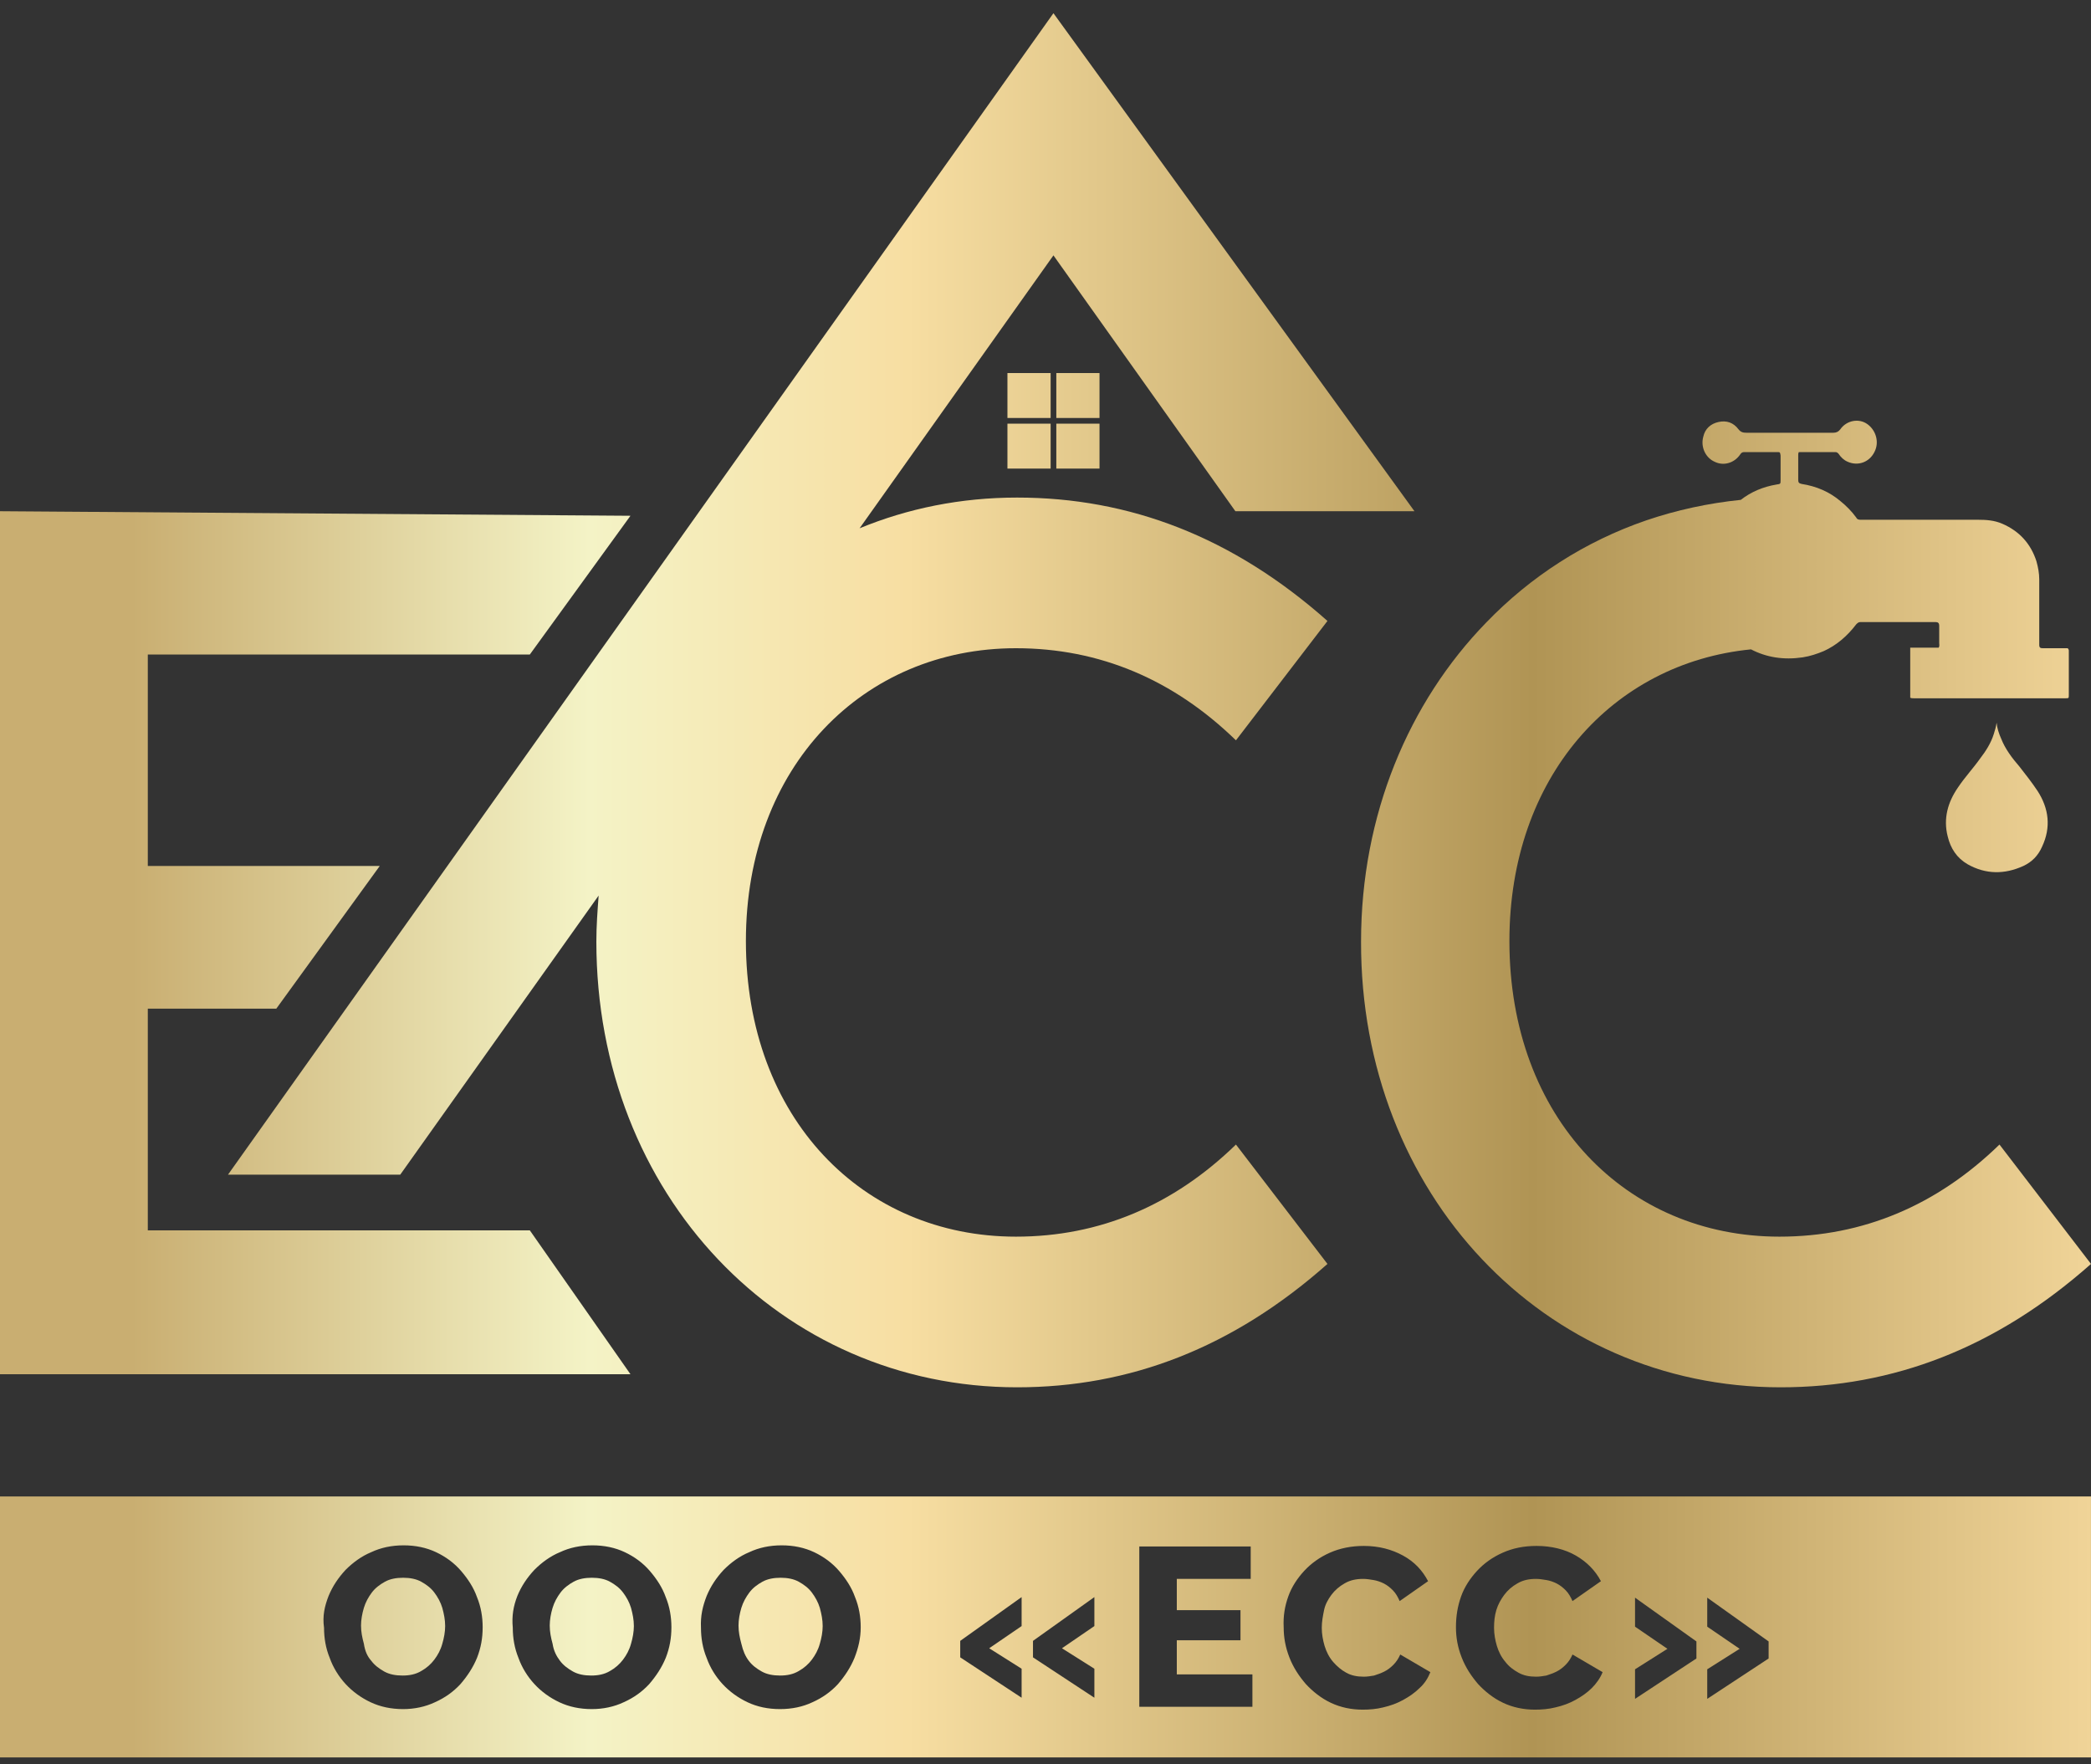 <?xml version="1.0" encoding="UTF-8"?> <svg xmlns="http://www.w3.org/2000/svg" width="64" height="54" viewBox="0 0 64 54" fill="none"><rect x="0" y="0" width="64" height="54" fill="#333333" stroke="none"/> <path d="M11.363 50.831C11.467 50.97 11.607 51.074 11.763 51.161C11.92 51.248 12.111 51.283 12.32 51.283C12.529 51.283 12.72 51.248 12.894 51.144C13.051 51.057 13.19 50.935 13.294 50.796C13.399 50.657 13.486 50.5 13.538 50.309C13.59 50.135 13.625 49.943 13.625 49.769C13.625 49.578 13.59 49.404 13.538 49.212C13.486 49.038 13.399 48.882 13.294 48.743C13.19 48.603 13.051 48.499 12.894 48.412C12.738 48.325 12.546 48.29 12.337 48.29C12.129 48.29 11.937 48.325 11.781 48.412C11.624 48.499 11.485 48.603 11.38 48.743C11.276 48.882 11.189 49.038 11.137 49.212C11.085 49.386 11.05 49.578 11.05 49.752C11.05 49.943 11.085 50.117 11.137 50.309C11.172 50.535 11.241 50.692 11.363 50.831Z" fill="url(#paint0_linear_266_66)"></path> <path d="M-6.10352e-05 53.789H63.999V45.802H-6.10352e-05V53.789ZM52.254 51.092L53.246 50.465L52.254 49.787V48.899L54.133 50.239V50.761L52.254 51.997V51.092ZM50.044 51.092L51.036 50.465L50.044 49.787V48.899L51.923 50.239V50.761L50.044 51.997V51.092ZM44.719 48.864C44.824 48.569 44.998 48.308 45.207 48.081C45.415 47.855 45.676 47.664 45.99 47.525C46.303 47.386 46.633 47.316 47.034 47.316C47.486 47.316 47.904 47.42 48.234 47.612C48.565 47.803 48.826 48.064 49 48.395L48.13 49.004C48.078 48.882 48.008 48.76 47.921 48.673C47.834 48.586 47.747 48.517 47.643 48.464C47.538 48.412 47.434 48.377 47.33 48.36C47.225 48.343 47.121 48.325 47.016 48.325C46.807 48.325 46.616 48.36 46.442 48.464C46.285 48.551 46.146 48.673 46.042 48.812C45.938 48.952 45.85 49.108 45.798 49.282C45.746 49.456 45.729 49.63 45.729 49.822C45.729 50.013 45.764 50.204 45.816 50.378C45.868 50.552 45.955 50.726 46.077 50.866C46.181 51.005 46.32 51.109 46.477 51.196C46.633 51.283 46.807 51.318 47.016 51.318C47.121 51.318 47.225 51.301 47.33 51.283C47.434 51.248 47.538 51.214 47.643 51.161C47.747 51.109 47.834 51.04 47.921 50.953C48.008 50.866 48.078 50.761 48.13 50.639L49.052 51.179C48.983 51.353 48.861 51.527 48.721 51.666C48.582 51.805 48.408 51.927 48.217 52.031C48.026 52.136 47.834 52.205 47.608 52.258C47.399 52.31 47.19 52.327 46.981 52.327C46.633 52.327 46.303 52.258 46.007 52.118C45.711 51.979 45.45 51.77 45.241 51.544C45.033 51.301 44.859 51.04 44.737 50.726C44.615 50.413 44.563 50.117 44.563 49.804C44.563 49.456 44.615 49.16 44.719 48.864ZM39.43 48.864C39.534 48.569 39.708 48.308 39.917 48.081C40.126 47.855 40.387 47.664 40.7 47.525C41.013 47.386 41.361 47.316 41.744 47.316C42.196 47.316 42.596 47.42 42.945 47.612C43.293 47.803 43.536 48.064 43.71 48.395L42.84 49.004C42.788 48.882 42.718 48.76 42.631 48.673C42.544 48.586 42.457 48.517 42.353 48.464C42.248 48.412 42.144 48.377 42.04 48.36C41.935 48.343 41.831 48.325 41.727 48.325C41.518 48.325 41.326 48.36 41.152 48.464C40.996 48.551 40.856 48.673 40.752 48.812C40.648 48.952 40.561 49.108 40.526 49.282C40.491 49.456 40.456 49.63 40.456 49.822C40.456 50.013 40.491 50.204 40.543 50.378C40.596 50.552 40.682 50.726 40.804 50.866C40.926 51.005 41.048 51.109 41.205 51.196C41.361 51.283 41.535 51.318 41.744 51.318C41.848 51.318 41.953 51.301 42.057 51.283C42.161 51.248 42.266 51.214 42.37 51.161C42.475 51.109 42.562 51.04 42.649 50.953C42.736 50.866 42.805 50.761 42.858 50.639L43.78 51.179C43.71 51.353 43.606 51.527 43.449 51.666C43.31 51.805 43.136 51.927 42.945 52.031C42.753 52.136 42.562 52.205 42.336 52.258C42.127 52.31 41.918 52.327 41.709 52.327C41.361 52.327 41.031 52.258 40.735 52.118C40.439 51.979 40.178 51.77 39.969 51.544C39.76 51.301 39.586 51.04 39.464 50.726C39.343 50.413 39.29 50.117 39.29 49.804C39.273 49.456 39.325 49.16 39.43 48.864ZM34.888 47.333H38.281V48.325H36.019V49.282H37.968V50.204H36.019V51.248H38.333V52.24H34.871V47.333H34.888ZM31.617 50.222L33.496 48.882V49.769L32.504 50.448L33.496 51.074V51.962L31.617 50.726V50.222ZM29.39 50.222L31.269 48.882V49.769L30.277 50.448L31.269 51.074V51.962L29.39 50.726V50.222ZM21.629 48.847C21.751 48.551 21.925 48.29 22.151 48.047C22.377 47.821 22.638 47.629 22.934 47.507C23.23 47.368 23.56 47.298 23.926 47.298C24.291 47.298 24.622 47.368 24.918 47.507C25.213 47.647 25.474 47.838 25.683 48.081C25.892 48.325 26.066 48.586 26.17 48.882C26.292 49.178 26.344 49.491 26.344 49.804C26.344 50.135 26.275 50.431 26.153 50.744C26.031 51.04 25.857 51.301 25.648 51.544C25.44 51.77 25.179 51.962 24.865 52.101C24.57 52.24 24.239 52.31 23.873 52.31C23.508 52.31 23.177 52.24 22.882 52.101C22.586 51.962 22.325 51.77 22.116 51.544C21.907 51.318 21.733 51.04 21.629 50.744C21.507 50.448 21.455 50.135 21.455 49.822C21.437 49.456 21.507 49.16 21.629 48.847ZM15.835 48.847C15.956 48.551 16.13 48.29 16.357 48.047C16.583 47.821 16.844 47.629 17.14 47.507C17.435 47.368 17.766 47.298 18.131 47.298C18.497 47.298 18.827 47.368 19.123 47.507C19.419 47.647 19.68 47.838 19.889 48.081C20.098 48.325 20.272 48.586 20.376 48.882C20.498 49.178 20.55 49.491 20.55 49.804C20.55 50.135 20.498 50.431 20.376 50.744C20.254 51.04 20.08 51.301 19.871 51.544C19.663 51.77 19.402 51.962 19.088 52.101C18.793 52.24 18.462 52.31 18.114 52.31C17.748 52.31 17.418 52.24 17.122 52.101C16.826 51.962 16.565 51.77 16.357 51.544C16.148 51.318 15.974 51.04 15.869 50.744C15.748 50.448 15.695 50.135 15.695 49.822C15.661 49.456 15.713 49.16 15.835 48.847ZM10.057 48.847C10.179 48.551 10.353 48.29 10.579 48.047C10.806 47.821 11.067 47.629 11.363 47.507C11.658 47.368 11.989 47.298 12.354 47.298C12.72 47.298 13.05 47.368 13.346 47.507C13.642 47.647 13.903 47.838 14.112 48.081C14.321 48.325 14.495 48.586 14.599 48.882C14.721 49.178 14.773 49.491 14.773 49.804C14.773 50.135 14.721 50.431 14.599 50.744C14.477 51.04 14.303 51.301 14.094 51.544C13.886 51.77 13.625 51.962 13.311 52.101C13.016 52.24 12.685 52.31 12.337 52.31C11.972 52.31 11.641 52.24 11.345 52.101C11.049 51.962 10.788 51.77 10.579 51.544C10.371 51.318 10.197 51.04 10.092 50.744C9.97 50.448 9.918 50.135 9.918 49.822C9.866 49.456 9.936 49.16 10.057 48.847Z" fill="url(#paint1_linear_266_66)"></path> <path d="M22.918 50.831C23.022 50.97 23.161 51.074 23.318 51.161C23.474 51.248 23.666 51.283 23.875 51.283C24.084 51.283 24.275 51.248 24.449 51.144C24.605 51.057 24.745 50.935 24.849 50.796C24.953 50.657 25.041 50.5 25.093 50.309C25.145 50.135 25.18 49.943 25.18 49.769C25.18 49.578 25.145 49.404 25.093 49.212C25.041 49.038 24.953 48.882 24.849 48.743C24.745 48.603 24.605 48.499 24.449 48.412C24.292 48.325 24.101 48.29 23.892 48.29C23.683 48.29 23.492 48.325 23.335 48.412C23.179 48.499 23.039 48.603 22.935 48.743C22.831 48.882 22.744 49.038 22.691 49.212C22.639 49.386 22.604 49.578 22.604 49.752C22.604 49.943 22.639 50.117 22.691 50.309C22.744 50.535 22.813 50.692 22.918 50.831Z" fill="url(#paint2_linear_266_66)"></path> <path d="M17.139 50.831C17.243 50.97 17.383 51.074 17.539 51.161C17.696 51.248 17.887 51.283 18.096 51.283C18.305 51.283 18.496 51.248 18.67 51.144C18.827 51.057 18.966 50.935 19.07 50.796C19.175 50.657 19.262 50.5 19.314 50.309C19.366 50.135 19.401 49.943 19.401 49.769C19.401 49.578 19.366 49.404 19.314 49.212C19.262 49.038 19.175 48.882 19.07 48.743C18.966 48.603 18.827 48.499 18.67 48.412C18.514 48.325 18.322 48.29 18.113 48.29C17.904 48.29 17.713 48.325 17.556 48.412C17.4 48.499 17.261 48.603 17.156 48.743C17.052 48.882 16.965 49.038 16.913 49.212C16.86 49.386 16.826 49.578 16.826 49.752C16.826 49.943 16.86 50.117 16.913 50.309C16.948 50.535 17.035 50.692 17.139 50.831Z" fill="url(#paint3_linear_266_66)"></path> <path d="M16.217 37.658H4.524V30.872H8.457L11.623 26.505H4.524V20.032H16.217L19.297 15.786L-6.10352e-05 15.647V42.061H19.297L16.217 37.658Z" fill="url(#paint4_linear_266_66)"></path> <path d="M12.25 35.953L18.323 27.41C18.288 27.879 18.253 28.332 18.253 28.819C18.253 36.562 23.891 42.461 31.13 42.461C34.575 42.461 37.725 41.26 40.63 38.685L37.829 35.031C35.915 36.893 33.653 37.85 31.095 37.85C26.414 37.85 22.83 34.23 22.83 28.802C22.83 23.442 26.432 19.84 31.095 19.84C33.653 19.84 35.915 20.797 37.829 22.659L40.63 19.005C37.725 16.43 34.575 15.229 31.13 15.229C29.407 15.229 27.789 15.56 26.31 16.169L32.243 7.816L37.812 15.647H43.293L32.243 0.404L6.978 35.953H12.25Z" fill="url(#paint5_linear_266_66)"></path> <path d="M32.157 11.418H30.835V12.793H32.157V11.418Z" fill="url(#paint6_linear_266_66)"></path> <path d="M33.653 11.418H32.331V12.793H33.653V11.418Z" fill="url(#paint7_linear_266_66)"></path> <path d="M32.157 12.967H30.835V14.342H32.157V12.967Z" fill="url(#paint8_linear_266_66)"></path> <path d="M33.653 12.967H32.331V14.342H33.653V12.967Z" fill="url(#paint9_linear_266_66)"></path> <path d="M54.499 42.461C57.945 42.461 61.094 41.26 64 38.685L61.199 35.031C59.284 36.893 57.022 37.85 54.464 37.85C49.784 37.85 46.199 34.231 46.199 28.802C46.199 23.79 49.349 20.293 53.594 19.875C54.064 20.119 54.586 20.206 55.178 20.119C55.404 20.084 55.613 20.014 55.822 19.927C56.205 19.753 56.535 19.475 56.813 19.11C56.848 19.075 56.883 19.04 56.935 19.04H59.25C59.319 19.04 59.354 19.075 59.354 19.144C59.354 19.318 59.354 19.51 59.354 19.684C59.354 19.718 59.371 19.771 59.337 19.823H58.467V20.693V21.354C58.501 21.372 58.536 21.372 58.571 21.372H59.667C60.52 21.372 61.355 21.372 62.208 21.372H63.217C63.321 21.372 63.321 21.372 63.321 21.267V19.927C63.321 19.892 63.321 19.875 63.286 19.84H63.2C62.973 19.84 62.747 19.84 62.521 19.84C62.451 19.84 62.416 19.823 62.416 19.736C62.416 19.718 62.416 19.701 62.416 19.684C62.416 19.057 62.416 18.431 62.416 17.804V17.735C62.416 17.543 62.382 17.369 62.33 17.178C62.156 16.639 61.807 16.256 61.285 16.03C61.042 15.925 60.798 15.908 60.537 15.908H58.815H56.97C56.901 15.908 56.848 15.908 56.813 15.838C56.674 15.647 56.5 15.473 56.326 15.334C55.996 15.055 55.596 14.881 55.143 14.812C55.056 14.794 55.039 14.759 55.039 14.69C55.039 14.429 55.039 14.168 55.039 13.924C55.039 13.889 55.039 13.872 55.056 13.837C55.074 13.837 55.074 13.837 55.091 13.837C55.456 13.837 55.804 13.837 56.17 13.837C56.222 13.837 56.239 13.854 56.274 13.889C56.344 13.994 56.431 14.081 56.553 14.133C56.866 14.272 57.214 14.15 57.37 13.837C57.527 13.541 57.422 13.176 57.161 12.985C56.901 12.793 56.518 12.863 56.326 13.141C56.274 13.211 56.205 13.245 56.117 13.245C55.23 13.245 54.343 13.245 53.455 13.245C53.351 13.245 53.281 13.228 53.212 13.141C53.055 12.932 52.846 12.863 52.603 12.915C52.359 12.967 52.185 13.124 52.133 13.367C52.046 13.681 52.202 14.011 52.481 14.133C52.759 14.272 53.09 14.168 53.264 13.907C53.299 13.854 53.333 13.837 53.386 13.837C53.716 13.837 54.064 13.837 54.395 13.837C54.482 13.837 54.482 13.837 54.499 13.941V14.69C54.499 14.812 54.499 14.812 54.377 14.829C53.96 14.899 53.594 15.055 53.281 15.299C52.272 15.403 51.315 15.612 50.393 15.925C48.514 16.569 46.843 17.648 45.486 19.057C43.119 21.493 41.658 24.939 41.658 28.819C41.64 36.545 47.261 42.461 54.499 42.461Z" fill="url(#paint10_linear_266_66)"></path> <path d="M61.25 22.607C61.18 22.45 61.128 22.294 61.111 22.12C61.093 22.241 61.059 22.363 61.024 22.468C60.937 22.746 60.78 22.99 60.606 23.216C60.397 23.512 60.136 23.79 59.928 24.103C59.614 24.556 59.475 25.06 59.614 25.6C59.701 25.965 59.893 26.261 60.223 26.452C60.78 26.766 61.354 26.766 61.929 26.505C62.19 26.383 62.381 26.191 62.503 25.913C62.781 25.321 62.712 24.747 62.364 24.208C62.19 23.947 61.998 23.703 61.807 23.459C61.581 23.198 61.372 22.92 61.25 22.607Z" fill="url(#paint11_linear_266_66)"></path> <defs> <linearGradient id="paint0_linear_266_66" x1="-0" y1="27.104" x2="64" y2="27.104" gradientUnits="userSpaceOnUse"> <stop offset="0.063" stop-color="#C9AE71"></stop> <stop offset="0.282" stop-color="#F4F3C6"></stop> <stop offset="0.434" stop-color="#F7DEA2"></stop> <stop offset="0.733" stop-color="#B09454"></stop> <stop offset="1" stop-color="#F0D498"></stop> </linearGradient> <linearGradient id="paint1_linear_266_66" x1="-0.001" y1="27.104" x2="64" y2="27.104" gradientUnits="userSpaceOnUse"> <stop offset="0.063" stop-color="#C9AE71"></stop> <stop offset="0.282" stop-color="#F4F3C6"></stop> <stop offset="0.434" stop-color="#F7DEA2"></stop> <stop offset="0.733" stop-color="#B09454"></stop> <stop offset="1" stop-color="#F0D498"></stop> </linearGradient> <linearGradient id="paint2_linear_266_66" x1="0.001" y1="27.104" x2="64.001" y2="27.104" gradientUnits="userSpaceOnUse"> <stop offset="0.063" stop-color="#C9AE71"></stop> <stop offset="0.282" stop-color="#F4F3C6"></stop> <stop offset="0.434" stop-color="#F7DEA2"></stop> <stop offset="0.733" stop-color="#B09454"></stop> <stop offset="1" stop-color="#F0D498"></stop> </linearGradient> <linearGradient id="paint3_linear_266_66" x1="-0.001" y1="27.104" x2="63.999" y2="27.104" gradientUnits="userSpaceOnUse"> <stop offset="0.063" stop-color="#C9AE71"></stop> <stop offset="0.282" stop-color="#F4F3C6"></stop> <stop offset="0.434" stop-color="#F7DEA2"></stop> <stop offset="0.733" stop-color="#B09454"></stop> <stop offset="1" stop-color="#F0D498"></stop> </linearGradient> <linearGradient id="paint4_linear_266_66" x1="-0.001" y1="27.104" x2="64" y2="27.104" gradientUnits="userSpaceOnUse"> <stop offset="0.063" stop-color="#C9AE71"></stop> <stop offset="0.282" stop-color="#F4F3C6"></stop> <stop offset="0.434" stop-color="#F7DEA2"></stop> <stop offset="0.733" stop-color="#B09454"></stop> <stop offset="1" stop-color="#F0D498"></stop> </linearGradient> <linearGradient id="paint5_linear_266_66" x1="-0" y1="27.104" x2="64" y2="27.104" gradientUnits="userSpaceOnUse"> <stop offset="0.063" stop-color="#C9AE71"></stop> <stop offset="0.282" stop-color="#F4F3C6"></stop> <stop offset="0.434" stop-color="#F7DEA2"></stop> <stop offset="0.733" stop-color="#B09454"></stop> <stop offset="1" stop-color="#F0D498"></stop> </linearGradient> <linearGradient id="paint6_linear_266_66" x1="0" y1="27.103" x2="64.001" y2="27.103" gradientUnits="userSpaceOnUse"> <stop offset="0.063" stop-color="#C9AE71"></stop> <stop offset="0.282" stop-color="#F4F3C6"></stop> <stop offset="0.434" stop-color="#F7DEA2"></stop> <stop offset="0.733" stop-color="#B09454"></stop> <stop offset="1" stop-color="#F0D498"></stop> </linearGradient> <linearGradient id="paint7_linear_266_66" x1="-0" y1="27.103" x2="64" y2="27.103" gradientUnits="userSpaceOnUse"> <stop offset="0.063" stop-color="#C9AE71"></stop> <stop offset="0.282" stop-color="#F4F3C6"></stop> <stop offset="0.434" stop-color="#F7DEA2"></stop> <stop offset="0.733" stop-color="#B09454"></stop> <stop offset="1" stop-color="#F0D498"></stop> </linearGradient> <linearGradient id="paint8_linear_266_66" x1="0" y1="27.104" x2="64.001" y2="27.104" gradientUnits="userSpaceOnUse"> <stop offset="0.063" stop-color="#C9AE71"></stop> <stop offset="0.282" stop-color="#F4F3C6"></stop> <stop offset="0.434" stop-color="#F7DEA2"></stop> <stop offset="0.733" stop-color="#B09454"></stop> <stop offset="1" stop-color="#F0D498"></stop> </linearGradient> <linearGradient id="paint9_linear_266_66" x1="-0" y1="27.104" x2="64" y2="27.104" gradientUnits="userSpaceOnUse"> <stop offset="0.063" stop-color="#C9AE71"></stop> <stop offset="0.282" stop-color="#F4F3C6"></stop> <stop offset="0.434" stop-color="#F7DEA2"></stop> <stop offset="0.733" stop-color="#B09454"></stop> <stop offset="1" stop-color="#F0D498"></stop> </linearGradient> <linearGradient id="paint10_linear_266_66" x1="6.90352e-05" y1="27.104" x2="64.001" y2="27.104" gradientUnits="userSpaceOnUse"> <stop offset="0.063" stop-color="#C9AE71"></stop> <stop offset="0.282" stop-color="#F4F3C6"></stop> <stop offset="0.434" stop-color="#F7DEA2"></stop> <stop offset="0.733" stop-color="#B09454"></stop> <stop offset="1" stop-color="#F0D498"></stop> </linearGradient> <linearGradient id="paint11_linear_266_66" x1="-0.001" y1="27.104" x2="64" y2="27.104" gradientUnits="userSpaceOnUse"> <stop offset="0.063" stop-color="#C9AE71"></stop> <stop offset="0.282" stop-color="#F4F3C6"></stop> <stop offset="0.434" stop-color="#F7DEA2"></stop> <stop offset="0.733" stop-color="#B09454"></stop> <stop offset="1" stop-color="#F0D498"></stop> </linearGradient> </defs> </svg> 